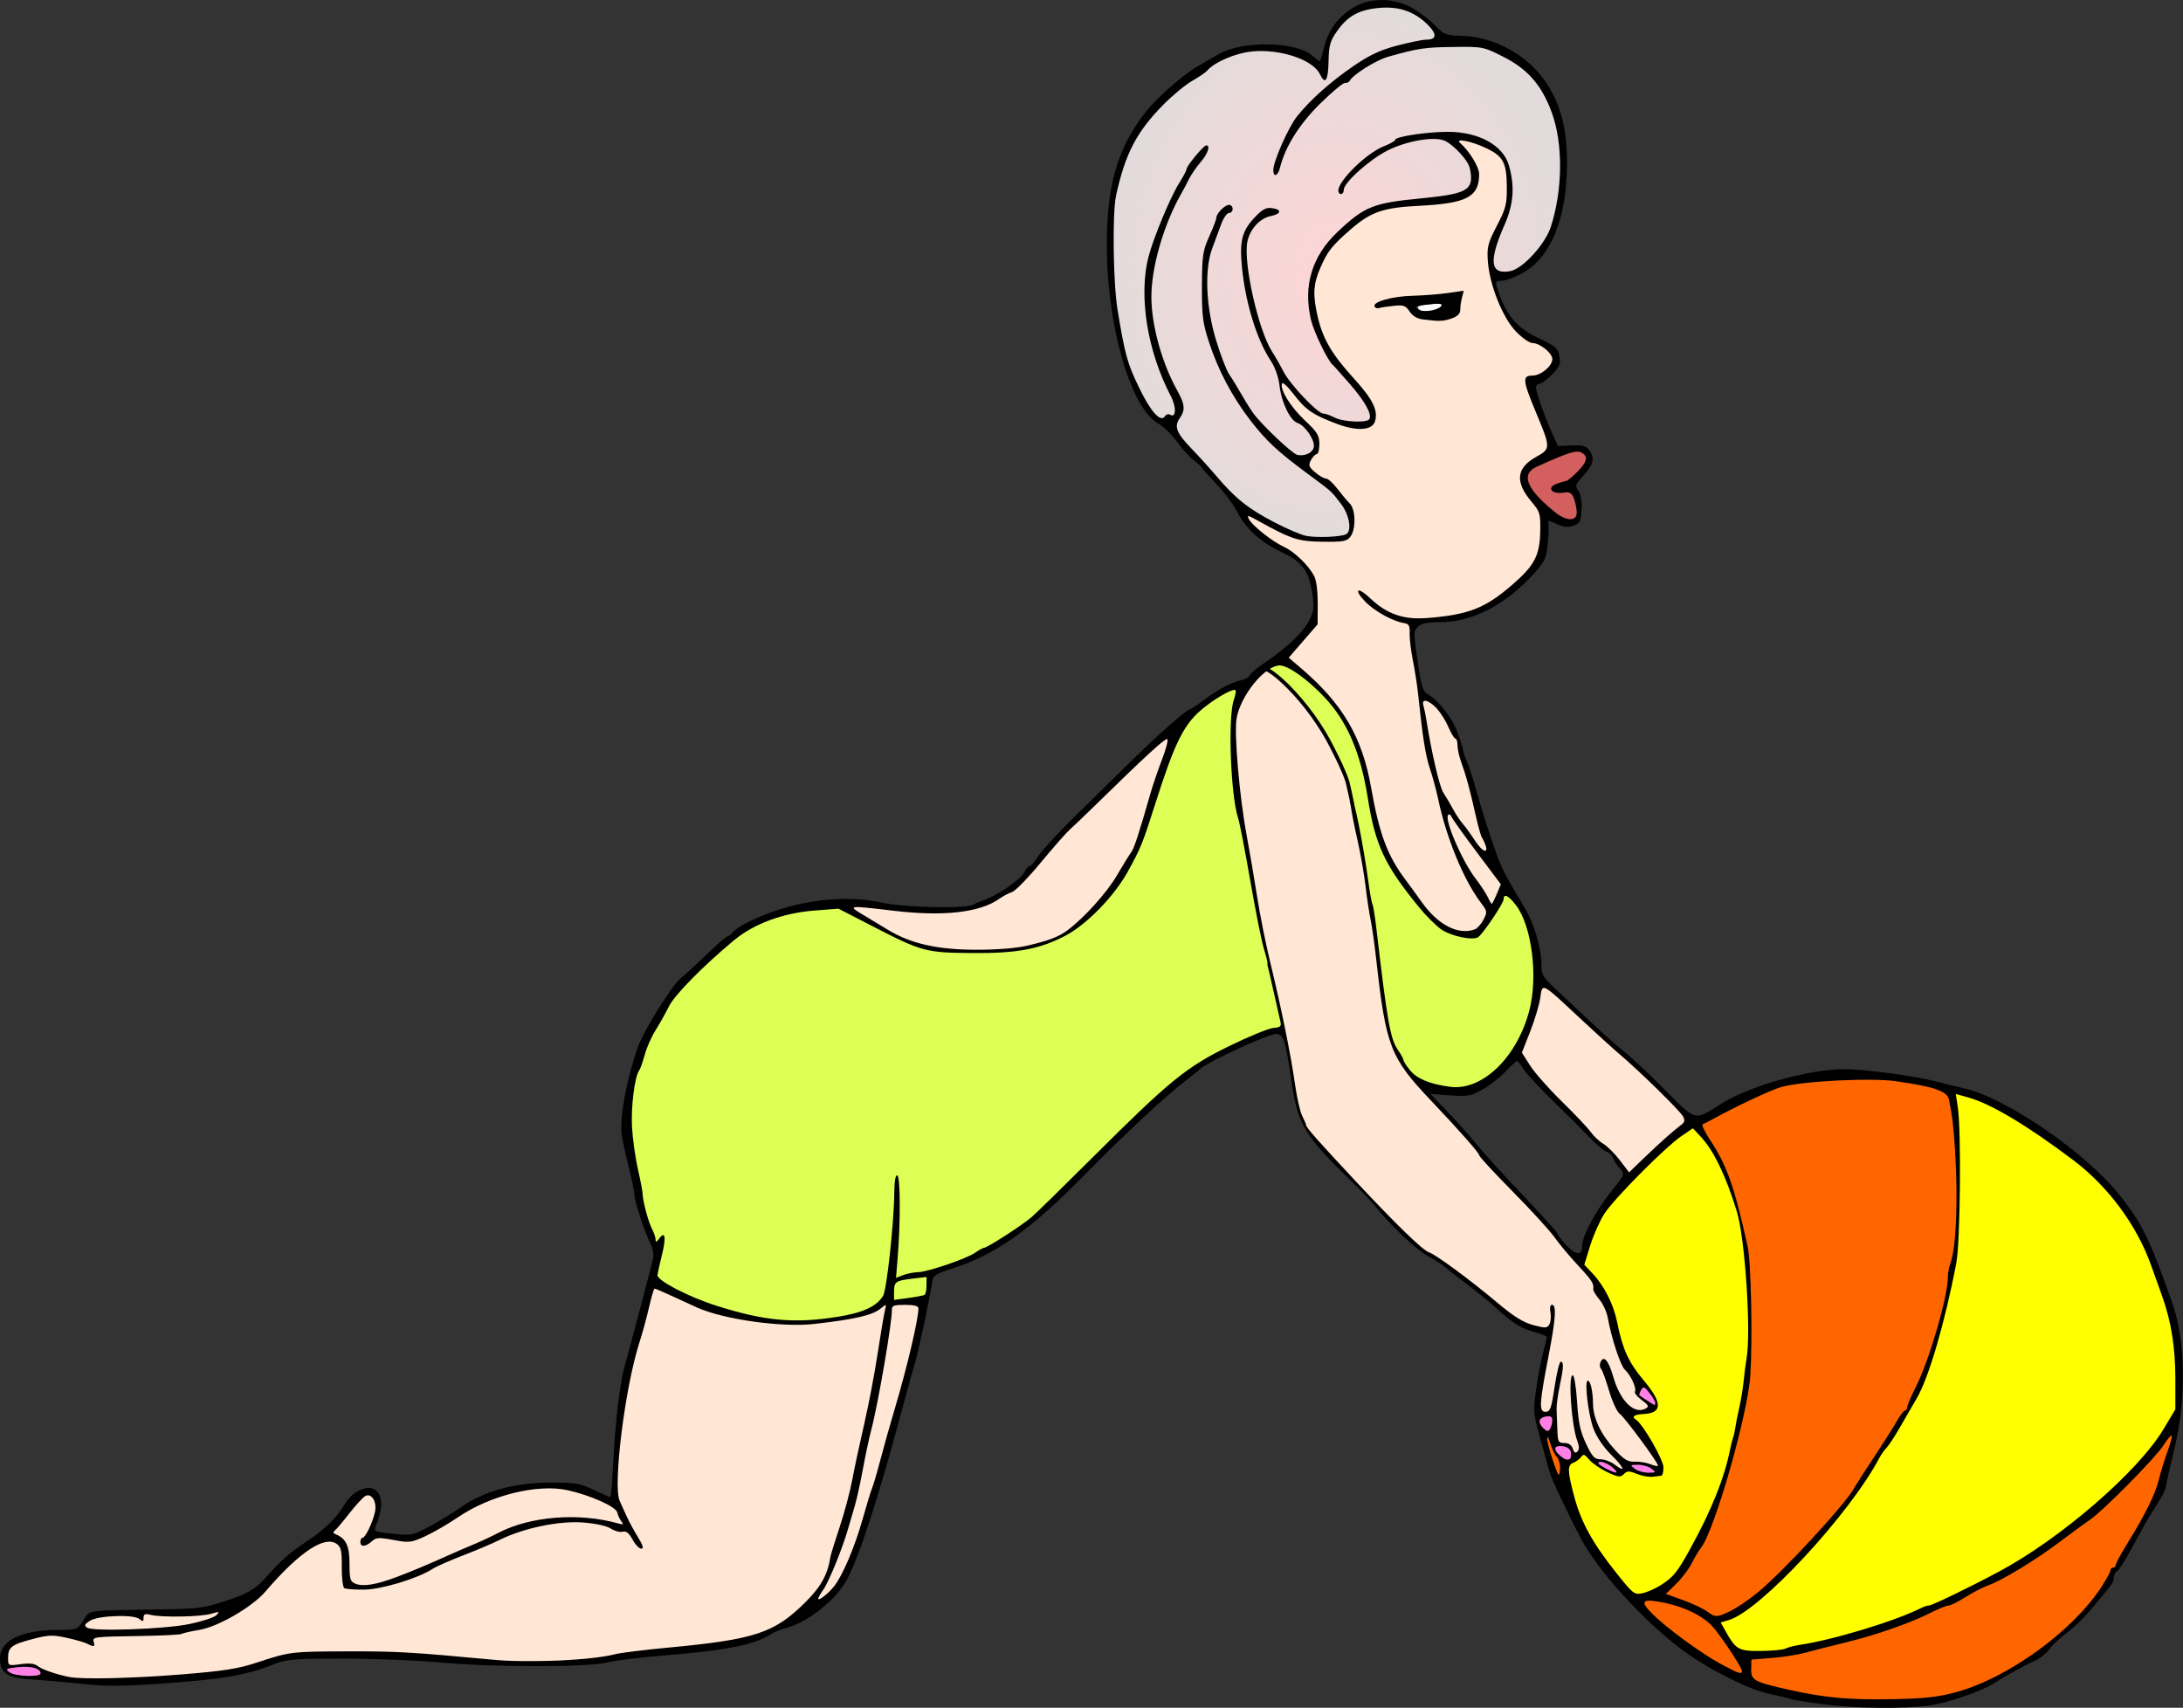 <?xml version="1.0" encoding="UTF-8"?>
<svg width="263.9mm" height="206.45mm" version="1.1" viewBox="0 0 263.9 206.45" xmlns="http://www.w3.org/2000/svg" xmlns:xlink="http://www.w3.org/1999/xlink">
<rect x="0" y="0" width="263.9" height="206.45" fill="#333333" stroke="none"/>
<defs>
<radialGradient id="a" cx="149" cy="130.44" r="21.863" gradientTransform="matrix(1.238 0 0 1.467 -4.388 -70.32)" gradientUnits="userSpaceOnUse">
<stop stop-color="#ffd5d5" offset="0"/>
<stop stop-color="#ffd5d5" stop-opacity="0" offset="1"/>
</radialGradient>
</defs>
<g transform="translate(-18.45 -88.136)">
<path transform="matrix(.265 0 0 .265 0 87)" d="m726 142.84c-2.223 0.046-4.434 0.323-6.637 0.609-0.83 0.134-1.688 0.218-2.466 0.555-0.294 0.118-0.584 0.439-0.434 0.77 0.229 0.506 0.726 0.817 1.162 1.129 0.723 0.455 1.596 0.576 2.43 0.666 1.206 0.093 2.421-5e-3 3.613-0.195 1.385-0.263 2.795-0.631 3.975-1.432 0.366-0.279 0.769-0.581 0.939-1.024 0.082-0.262 0.041-0.591-0.225-0.731-0.519-0.323-1.161-0.303-1.75-0.34-0.201-6e-3 -0.403-8e-3 -0.605-6e-3z" fill="#fff"/>
<path d="m195.02 105c-0.533 0.071 0.028 0.665 0.195 0.853 1.091 1.234 2.301 2.866 1.753 4.604-0.541 1.492-2.287 1.94-3.702 2.112-3.062 0.55-6.386 0.083-9.246 1.519-1.814 1.03-3.391 2.468-4.748 4.042-0.89 1.229-1.623 2.637-1.891 4.139-0.24 2.204 0.103 4.445 0.987 6.478 1.246 3.055 3.937 5.148 5.687 7.868 0.485 0.807 0.928 2.111 0.134 2.866-1.194 0.757-2.707 0.189-3.936-0.2-1.837-0.608-3.655-1.493-4.872-3.051-0.622-0.594-1.036-1.52-1.853-1.865-0.452 0.198-0.153 0.9-0.03 1.243 0.931 2.022 2.765 3.4 4.062 5.156 0.373 0.629 0.396 1.541-0.033 2.143-0.488 0.394-1.097 1.122-0.79 1.774 0.633 0.917 1.755 1.221 2.59 1.881 0.825 0.906 1.651 1.833 2.364 2.822 0.502 1.027 0.467 2.322-0.016 3.351-0.519 0.953-1.746 0.667-2.634 0.714-1.947 0.054-3.948-0.071-5.685-1.043-1.365-0.626-2.655-1.483-4.035-2.035-0.349 0.489 0.351 0.975 0.63 1.323 1.259 1.296 2.829 2.2 4.363 3.118 1.266 0.953 2.615 2.077 3.096 3.645 0.197 1.672 0.166 3.381 0.226 5.069-1.17 1.356-2.364 2.69-3.509 4.066 0.496 0.672 1.308 1.175 1.916 1.783 3.014 2.585 5.558 5.809 6.877 9.587 1.473 4.16 1.51 8.755 3.552 12.732 1.162 2.244 2.751 4.238 4.303 6.221 1.221 1.497 2.901 3.011 4.977 2.84 0.856 0.099 1.606-0.413 2.001-1.147 0.396-0.573 0.731-1.395 0.142-1.971-3.1-4.192-4.624-9.27-5.81-14.283-0.719-2.532-1.403-5.076-1.655-7.704-0.348-3.442-0.945-6.853-1.404-10.28-0.128-0.596 0.049-1.353-0.339-1.851-1.416-0.445-2.812-0.963-4.011-1.868-0.683-0.524-1.55-1.12-1.833-1.932 1.447 0.918 2.615 2.315 4.302 2.844 1.434 0.579 3.025 0.293 4.529 0.308 3.153-0.089 6.307-1.11 8.731-3.167 1.474-1.305 3.148-2.593 3.932-4.458 0.507-1.568 0.457-3.269 0.327-4.893-0.345-1.361-1.685-2.181-2.116-3.509-0.52-1.106 0.085-2.397 1.101-2.978 0.701-0.566 1.998-0.884 1.94-1.991-0.297-1.767-1.172-3.385-1.768-5.064-0.278-0.916-0.883-1.819-0.81-2.801 0.165-0.531 0.867-0.202 1.238-0.473 0.891-0.319 2.005-1.014 1.947-2.084-0.315-1.002-1.328-1.692-2.303-1.966-0.982-0.163-1.682-1.024-2.335-1.71-1.825-2.399-2.872-5.379-3.125-8.373-0.324-2.771 2.368-4.807 2.228-7.568-0.067-1.445 0.238-3.036-0.478-4.363-0.959-1.281-2.584-1.819-4.049-2.295-0.362-0.094-0.733-0.176-1.108-0.178zm0.161 18.463c-0.036 0.498-0.278 1.13-0.277 1.692 0.038 0.836-0.722 1.385-1.486 1.488-1.195 0.234-2.48 0.159-3.631-0.235-0.805-0.391-1.159-1.569-2.211-1.454-0.938-0.043-1.905 0.375-2.817 0.179 0.277-0.518 1.068-0.548 1.576-0.753 2.78-0.526 5.642-0.381 8.431-0.885 0.135-0.015 0.276-0.032 0.416-0.032z" fill="#ffe6d5"/>
<path d="m193.64 186.53c-0.209-0.012-0.284 0.231-0.273 0.401 0.031 0.593 0.24 1.158 0.427 1.716 0.567 1.557 1.289 3.057 2.13 4.484 0.629 1.069 1.459 2.002 2.076 3.077 0.241 0.386 0.4 0.819 0.664 1.191 0.046 0.09 0.167 0.102 0.221 0.013 0.237-0.34 0.375-0.737 0.548-1.111 0.168-0.416 0.37-0.822 0.502-1.251 9e-3 -0.126-0.129-0.204-0.18-0.307-1.724-2.32-3.483-4.614-5.161-6.968-0.249-0.354-0.496-0.711-0.699-1.093-0.058-0.084-0.149-0.154-0.256-0.151z" fill="#ffe6d5"/>
<path d="m190.72 172.78c-0.264-0.032-0.377 0.281-0.313 0.493 0.374 1.478 0.55 3 0.852 4.495 0.357 1.824 0.717 3.654 1.274 5.429 0.237 0.808 0.783 1.469 1.17 2.205 0.483 0.862 0.97 1.728 1.606 2.489 0.687 0.821 1.225 1.751 1.885 2.592 0.213 0.237 0.452 0.528 0.789 0.567 0.224 0.023 0.257-0.262 0.216-0.423-0.144-0.743-0.648-1.353-0.807-2.089-0.632-2.314-1.046-4.689-1.782-6.977-0.296-0.999-0.724-1.975-0.856-3.01-0.052-0.377 6e-3 -0.806-0.22-1.135-0.11-0.073-0.231-0.136-0.296-0.261-0.491-0.748-0.768-1.612-1.26-2.362-0.466-0.74-1.035-1.459-1.808-1.894-0.139-0.069-0.292-0.124-0.45-0.118z" fill="#ffe6d5"/>
<path d="m159.52 177.36c-0.625 0.301-1.116 0.835-1.651 1.271-3.588 3.286-7.011 6.748-10.542 10.095-1.854 2.003-3.51 4.188-5.409 6.149-0.503 0.537-1.065 1.007-1.755 1.279-0.998 0.534-1.928 1.214-3.024 1.54-2.529 0.827-5.234 0.781-7.864 0.687-2.426-0.114-4.827-0.591-7.258-0.668-0.188-0.034-0.557 0.079-0.389 0.327 0.501 0.478 1.162 0.761 1.736 1.145 1.421 0.816 2.794 1.735 4.296 2.398 3.655 1.52 7.701 1.553 11.592 1.37 2.425-0.127 4.863-0.59 7.093-1.571 1.801-0.905 3.192-2.42 4.554-3.869 1.523-1.631 2.696-3.54 3.836-5.445 0.658-0.932 1.094-1.991 1.422-3.079 0.928-2.957 1.712-5.963 2.802-8.867 0.274-0.838 0.662-1.666 0.727-2.554-1e-5 -0.096-0.051-0.219-0.166-0.209z" fill="#ffe6d5"/>
<path d="m171.54 169.2c-0.979 0.572-1.678 1.567-2.32 2.487-0.902 1.4-1.575 3.008-1.449 4.705 0.047 7.39 1.628 14.645 2.835 21.904 1.152 6.354 2.919 12.58 3.946 18.957 0.487 2.506 0.626 5.212 1.974 7.451 2.729 3.269 5.724 6.311 8.652 9.403 1.879 1.863 3.645 3.884 5.793 5.445 2.801 1.581 5.272 3.697 7.795 5.682 1.848 1.517 3.796 3.202 6.269 3.493 0.685 0.087 1.057-0.643 0.942-1.243 0.037-0.477-0.037-1.077 0.117-1.485 0.368 0.904 0.017 1.934-0.045 2.874-0.394 3.112-1.29 6.164-1.417 9.308-0.131 0.684 0.912 1.025 1.211 0.42 0.634-1.429 0.615-3.056 1.008-4.557 0.094-0.359 0.131-0.856 0.317-1.126 0.246 0.85-0.208 1.759-0.276 2.623-0.476 2.215-0.503 4.533-0.104 6.758 0.211 0.624 1.07 0.179 1.424 0.686 0.301 0.241 0.478 1.127 0.99 0.727 0.527-0.764-0.149-1.669-0.237-2.47-0.396-2.156-0.564-4.37-0.43-6.557 0.492 1.737 0.39 3.593 0.708 5.371 0.261 1.437 0.786 2.874 1.636 4.068 0.722 0.762 1.935 0.522 2.715 1.21 0.297 0.109 0.754 0.69 1.047 0.355-0.215-0.774-0.984-1.293-1.447-1.929-1.467-1.538-2.402-3.536-2.613-5.651-0.081-0.932-0.33-1.977-0.156-2.864 0.757 1.529 0.201 3.358 0.984 4.894 0.777 1.762 1.971 3.408 3.545 4.535 0.961 0.519 2.104 0.181 3.09 0.636 0.255 0.103 1.075 0.321 0.891-0.211-1.387-2.32-3.135-4.4-4.814-6.509-0.973-1.703-1.402-3.655-2.125-5.466 0.023-0.319 0.335-0.848 0.561-0.34 1.027 1.762 1.175 4.1 2.906 5.416 0.575 0.551 1.641 0.686 2.241 0.134 0.228-0.569-0.59-0.889-0.907-1.222-0.775-0.476-0.44-1.504-0.928-2.172-0.53-1.002-1.347-1.845-1.668-2.955-0.769-1.786-0.973-3.735-1.599-5.563-0.315-0.999-1.291-1.699-1.445-2.746-0.125-1.047-1.115-1.72-1.709-2.515-2.202-2.423-4.123-5.093-6.449-7.409-2.32-2.432-4.726-4.799-6.746-7.49-2.558-3.058-5.544-5.75-7.938-8.943-2.034-2.769-2.462-6.269-2.919-9.572-0.69-5.642-1.496-11.271-2.486-16.868-0.609-2.81-1.031-5.667-1.792-8.441-1.358-3.776-3.488-7.275-6.129-10.291-1.033-1.077-2.067-2.261-3.412-2.942l-0.022-2e-3z" fill="#ffe6d5"/>
<path d="m205.11 207.48c-0.423 0.027-0.416 0.586-0.5 0.889-0.365 2.447-1.452 4.714-2.259 7.035 0.493 0.899 1.083 1.753 1.708 2.567 2.154 2.579 4.693 4.804 6.864 7.366 0.694 0.829 1.668 1.339 2.385 2.142 0.746 0.75 1.346 1.633 2.015 2.444 0.221 0.044 0.351-0.279 0.529-0.373 1.959-1.863 3.888-3.762 6.004-5.45 0.481-0.317 0.249-1.004-0.089-1.34-1.803-2.056-3.819-3.914-5.816-5.778-2.297-2.065-4.617-4.104-6.862-6.226-1.174-1.05-2.272-2.198-3.55-3.123-0.129-0.079-0.273-0.156-0.429-0.153z" fill="#ffe6d5"/>
<path d="m127.71 245.79c-0.462 0.051-1.014-0.069-1.409 0.228-0.219 0.451-0.125 0.995-0.22 1.477-0.429 3.436-1.045 6.852-1.701 10.253-0.528 2.638-1.23 5.238-1.707 7.888-0.551 3.109-1.407 6.154-2.413 9.145-0.681 1.858-1.373 3.733-2.37 5.446-0.209 0.397-0.553 0.766-0.629 1.214 0.144 0.221 0.454-0.013 0.623-0.098 0.974-0.706 1.78-1.653 2.297-2.742 1.926-3.613 2.79-7.646 4.083-11.501 0.85-2.901 1.599-5.83 2.464-8.726 1.014-3.623 2.062-7.249 2.708-10.96 0.019-0.435 0.24-0.922 0.042-1.337-0.428-0.35-1.051-0.243-1.567-0.286-0.067 1.9e-4 -0.134 3.3e-4 -0.2 6.6e-4z" fill="#ffe6d5"/>
<path d="m84.838 267.99c-2.842-0.028-5.633 0.755-8.217 1.893-2.021 0.861-3.738 2.261-5.671 3.282-0.938 0.483-1.889 1.037-2.938 1.216-1.308 0.098-2.595-0.44-3.91-0.37-0.705 0.053-1.065 0.879-1.77 0.876-0.322-0.157-0.305-0.708 0.054-0.809 0.545-0.424 0.727-1.144 1.024-1.739 0.295-0.68 0.539-1.402 0.463-2.155 0.06-0.595-0.317-1.325-0.962-1.376-0.505 0.031-0.784 0.549-1.133 0.847-1.057 1.136-1.963 2.406-3.016 3.544-0.203 0.266 0.116 0.496 0.351 0.56 0.922 0.377 1.401 1.397 1.426 2.344 0.119 0.993 0.013 2.01 0.223 2.992 0.183 0.5 0.785 0.666 1.261 0.729 1.441 0.052 2.833-0.381 4.167-0.881 3.502-1.302 6.884-2.897 10.316-4.369 2.076-0.927 4.091-2.068 6.353-2.475 3.467-0.729 7.101-0.592 10.515 0.336 0.147 0.07 0.507 0.106 0.44-0.159-0.24-0.457-0.569-0.89-0.664-1.41-0.404-0.603-1.132-0.877-1.75-1.208-1.744-0.79-3.587-1.437-5.5-1.643-0.353-0.025-0.707-0.028-1.061-0.026z" fill="#ffe6d5"/>
<path d="m97.588 243.82c-0.324 0.146-0.262 0.658-0.416 0.938-0.601 2.396-1.27 4.77-1.937 7.149-1.244 4.862-1.972 9.86-2.192 14.873-0.048 1.138-0.054 2.32 0.474 3.363 0.677 1.723 1.682 3.286 2.501 4.938 0.101 0.258-0.337 0.051-0.385-0.065-0.518-0.509-0.729-1.319-1.346-1.728-0.582-0.197-1.26-8e-3 -1.789-0.397-1.891-0.977-4.098-0.763-6.154-0.752-2.274 0.208-4.518 0.787-6.633 1.645-3.2 1.497-6.549 2.651-9.699 4.26-2.215 1.066-4.598 1.844-7.045 2.096-0.897-3e-3 -1.823 0.084-2.703-0.111-0.405-0.389-0.247-1.061-0.331-1.569-0.078-1.058 0.003-2.149-0.247-3.184-0.411-0.966-1.677-1.025-2.52-0.643-2.049 0.86-3.607 2.534-5.139 4.087-1.293 1.394-2.517 2.902-4.181 3.878-1.812 1.163-3.74 2.231-5.889 2.565-0.938 0.162-1.835 0.519-2.796 0.49-2.975 0.195-5.964 0.112-8.935 0.346-0.371 0.026-0.641 0.23-0.493 0.637 0.019 0.139 0.046 0.456-0.189 0.321-1.43-0.622-2.971-0.997-4.518-1.177-1.596-0.011-3.162 0.468-4.637 1.037-0.615 0.209-1.061 0.789-1.019 1.45 0.048 0.383-0.172 1.022 0.283 1.219 0.991 0.047 2.003-0.222 2.99-0.023 1.369 0.801 2.917 1.275 4.473 1.554 5.181 0.13 10.368-0.054 15.526-0.561 2.626-0.201 5.243-0.631 7.735-1.503 1.724-0.611 3.528-1.013 5.363-1.004 3.884-0.05 7.774-0.086 11.656 0.05 3.968 0.197 7.916 0.709 11.877 0.983 4.64-0.025 9.339 0.178 13.904-0.82 5.306-0.886 10.752-0.904 15.992-2.202 2.371-0.587 4.527-1.874 6.241-3.606 1.522-1.435 2.963-3.126 3.381-5.237 0.681-2.974 1.888-5.806 2.509-8.802 0.851-4.073 1.791-8.127 2.598-12.209 0.637-3.34 1.117-6.709 1.718-10.053 0.084-0.332-0.323-0.195-0.448-0.052-1.647 1.262-3.792 1.419-5.765 1.753-4.923 0.766-10.006 0.339-14.793-1.003-2.409-0.746-4.6-2.043-6.955-2.924-0.022-4e-3 -0.045-7e-3 -0.068-6e-3z" fill="#ffe6d5"/>
<path d="m44.807 282.95c-0.459 0.058-0.892 0.236-1.348 0.304-0.855 0.136-1.734 0.18-2.601 0.208-1.271 0.018-2.554 0.059-3.812-0.116-0.361-0.037-0.723-0.205-1.087-0.115-0.222 0.089-0.223 0.361-0.235 0.562-0.015 0.067 0.006 0.169-0.041 0.218-0.216-0.09-0.377-0.286-0.606-0.357-0.69-0.227-1.428-0.227-2.146-0.231-1.068 0.017-2.153 0.072-3.182 0.383-0.38 0.115-0.734 0.333-1.001 0.627-0.122 0.132-0.078 0.344 0.066 0.441 0.286 0.243 0.687 0.221 1.038 0.27 1.218 0.105 2.443 0.072 3.665 0.054 2.274-0.07 4.551-0.184 6.807-0.486 1.252-0.174 2.488-0.474 3.673-0.913 0.287-0.108 0.576-0.238 0.781-0.475 0.08-0.085 0.238-0.227 0.133-0.349-0.029-0.023-0.068-0.027-0.104-0.026z" fill="#ffe6d5"/>
<path d="m185.68 88.979c-1.843-4.59e-4 -3.772 0.6-5.009 2.029-0.891 0.942-1.621 2.123-1.645 3.457-0.146 1.057 0.032 2.184-0.373 3.189-0.146 0.14-0.273-0.235-0.358-0.309-0.881-1.69-2.806-2.414-4.56-2.815-2.489-0.566-5.188-0.421-7.484 0.76-1.341 0.596-2.322 1.734-3.594 2.438-2.603 1.725-4.865 3.985-6.591 6.587-1.552 2.455-2.437 5.291-2.883 8.146-0.329 3.027-0.15 6.081-0.091 9.117 0.116 3.22 0.685 6.411 1.435 9.539 0.624 2.259 1.671 4.391 2.905 6.376 0.396 0.51 0.836 1.298 1.581 1.248 0.33-0.069 0.499-0.511 0.885-0.358 0.382 0.151 0.665 0.021 0.658-0.406 0.127-1.291-0.74-2.392-1.195-3.535-1.799-4.107-2.76-8.658-2.33-13.139 0.281-2.62 1.373-5.065 2.355-7.485 0.672-1.665 1.556-3.22 2.434-4.781 0.495-1.182 1.36-2.171 2.262-3.064 0.119-0.225 0.464-0.126 0.331 0.136-0.493 1.353-1.69 2.289-2.297 3.588-1.55 2.809-3.006 5.707-3.772 8.841-0.907 3.227-1.057 6.677-0.253 9.941 0.59 2.658 1.633 5.192 2.909 7.588 0.417 0.745 0.6 1.714 0.042 2.438-0.509 0.659-0.537 1.615-0.015 2.274 1.299 1.733 2.898 3.216 4.294 4.87 1.743 2.063 3.756 3.941 6.17 5.193 1.518 0.791 3.045 1.609 4.68 2.132 1.518 0.218 3.078 0.193 4.594-0.017 0.537-0.054 0.947-0.525 0.893-1.069 0.043-1.768-1.142-3.271-2.344-4.444-2.516-2.147-5.38-3.888-7.65-6.318-3.384-3.51-5.827-7.895-7.218-12.556-0.431-1.363-0.586-2.776-0.549-4.202 0.042-1.895-0.137-3.814 0.187-5.684 0.364-1.536 1.183-2.926 1.601-4.439 0.318-0.494 0.721-1.094 1.332-1.208 0.413 9e-3 0.404 0.666 0.013 0.733-0.733 0.296-0.867 1.206-1.192 1.837-0.824 2.092-1.652 4.268-1.538 6.558-0.027 3.233 0.703 6.422 1.848 9.432 0.632 1.871 1.862 3.443 2.822 5.147 0.801 1.448 1.93 2.663 3.114 3.804 0.969 0.899 1.876 1.908 3.009 2.602 0.803 0.326 1.938-0.01 2.262-0.85 0.101-1.12-0.687-2.114-1.48-2.814-0.533-0.353-1.119-0.669-1.441-1.254-0.934-1.365-1.075-3.038-1.424-4.604-0.454-1.637-1.599-2.962-2.183-4.547-1.235-3.041-1.989-6.291-2.175-9.567-0.051-1.429-0.072-3.02 0.883-4.197 0.564-0.657 1.121-1.387 1.883-1.82 0.486-0.128 1.159-0.182 1.519 0.224-0.472 0.485-1.287 0.419-1.839 0.811-1.21 0.748-2.025 2.118-2.002 3.554-0.096 2.485 0.503 4.933 1.077 7.332 0.566 2.123 1.225 4.262 2.45 6.109 0.822 1.518 1.719 3.01 2.934 4.252 0.807 0.826 1.563 1.759 2.573 2.344 0.711 0.227 1.408 0.477 2.105 0.748 1.133 0.35 2.368 0.378 3.532 0.188 0.56-0.126 0.367-0.834 0.246-1.224-0.74-1.711-2.09-3.06-3.272-4.471-0.87-0.937-1.74-1.9-2.243-3.092-0.991-1.875-1.776-3.918-1.768-6.062-0.163-2.955 1.279-5.805 3.377-7.825 1.541-1.513 3.273-3.015 5.446-3.469 3.043-0.745 6.242-0.622 9.279-1.415 0.825-0.198 1.627-0.885 1.544-1.805 0.019-1.083-0.38-2.157-1.16-2.919-0.733-0.751-1.502-1.62-2.558-1.884-3.51-0.295-6.994 1.157-9.593 3.467-0.825 0.764-1.78 1.505-2.236 2.561-0.058 0.163-0.094 0.612-0.338 0.536-0.348-0.455 0.172-1.001 0.395-1.389 1.467-2.08 3.597-3.586 5.885-4.645 0.356-0.127 0.498-0.509 0.894-0.551 2.154-0.539 4.395-0.697 6.605-0.655 2.192 0.144 4.581 0.907 5.913 2.777 1.087 1.598 0.968 3.62 0.885 5.458-0.243 1.833-1.227 3.453-1.748 5.214-0.279 0.931-0.631 2.021-0.154 2.943 0.441 0.61 1.321 0.463 1.967 0.378 1.324-0.423 2.303-1.518 3.192-2.535 1.127-1.298 1.829-2.902 2.171-4.576 0.685-2.812 0.725-5.742 0.478-8.613-0.471-3.365-1.786-6.844-4.545-8.99-1.29-0.977-2.755-1.718-4.258-2.305-1.561-0.415-3.202-0.189-4.797-0.231-2.682-0.017-5.36 0.489-7.859 1.457-1.528 0.618-2.975 1.496-4.101 2.705-0.283 0.212-0.682 0.178-0.944 0.453-1.786 1.433-3.418 3.075-4.816 4.891-1.206 1.561-2.09 3.353-2.631 5.248-0.118 0.197-0.15 0.661-0.443 0.642-0.214-0.583 0.093-1.227 0.253-1.801 0.701-1.853 1.499-3.704 2.697-5.294 2.228-2.581 4.894-4.781 7.785-6.579 2.421-1.508 5.272-2.078 8.052-2.502 0.409 0.001 0.746-0.401 0.547-0.794-0.504-1.053-1.495-1.804-2.474-2.393-1.143-0.638-2.473-0.814-3.764-0.791z" fill="#e3dbdb"/>
<path d="m185.68 88.979c-1.843-4.58e-4 -3.772 0.6-5.009 2.029-0.891 0.942-1.621 2.123-1.645 3.457-0.146 1.057 0.032 2.184-0.373 3.189-0.146 0.14-0.273-0.235-0.358-0.309-0.881-1.69-2.806-2.414-4.56-2.815-2.489-0.566-5.188-0.421-7.484 0.76-1.341 0.596-2.322 1.734-3.594 2.438-2.603 1.725-4.865 3.985-6.591 6.587-1.552 2.455-2.437 5.291-2.883 8.146-0.329 3.027-0.15 6.081-0.091 9.117 0.116 3.22 0.685 6.411 1.435 9.539 0.624 2.259 1.671 4.391 2.905 6.376 0.396 0.51 0.836 1.298 1.581 1.248 0.33-0.069 0.499-0.511 0.885-0.358 0.382 0.151 0.665 0.021 0.658-0.406 0.127-1.291-0.74-2.392-1.195-3.535-1.799-4.107-2.76-8.658-2.33-13.139 0.281-2.62 1.373-5.065 2.355-7.485 0.672-1.665 1.556-3.22 2.434-4.781 0.495-1.182 1.36-2.171 2.262-3.064 0.119-0.225 0.464-0.126 0.331 0.136-0.493 1.353-1.69 2.289-2.297 3.588-1.55 2.809-3.006 5.707-3.772 8.841-0.907 3.227-1.057 6.677-0.253 9.941 0.59 2.658 1.633 5.192 2.909 7.588 0.417 0.745 0.6 1.714 0.042 2.438-0.509 0.659-0.537 1.615-0.015 2.274 1.299 1.733 2.898 3.216 4.294 4.87 1.743 2.063 3.756 3.941 6.17 5.193 1.518 0.791 3.045 1.609 4.68 2.132 1.518 0.218 3.078 0.193 4.594-0.017 0.537-0.054 0.947-0.525 0.893-1.069 0.043-1.768-1.142-3.271-2.344-4.444-2.516-2.147-5.38-3.888-7.65-6.318-3.384-3.51-5.827-7.895-7.218-12.556-0.431-1.363-0.586-2.776-0.549-4.202 0.042-1.895-0.137-3.814 0.187-5.684 0.364-1.536 1.183-2.926 1.601-4.439 0.318-0.494 0.721-1.094 1.332-1.208 0.413 9e-3 0.404 0.666 0.013 0.733-0.733 0.296-0.867 1.206-1.192 1.837-0.824 2.092-1.652 4.268-1.538 6.558-0.027 3.233 0.703 6.422 1.848 9.432 0.632 1.871 1.862 3.443 2.822 5.147 0.801 1.448 1.93 2.663 3.114 3.804 0.969 0.899 1.876 1.908 3.009 2.602 0.803 0.326 1.938-0.01 2.262-0.85 0.101-1.12-0.687-2.114-1.48-2.814-0.533-0.353-1.119-0.669-1.441-1.254-0.934-1.365-1.075-3.038-1.424-4.604-0.454-1.637-1.599-2.962-2.183-4.547-1.235-3.041-1.989-6.291-2.175-9.567-0.051-1.429-0.072-3.02 0.883-4.197 0.564-0.657 1.121-1.387 1.883-1.82 0.486-0.128 1.159-0.182 1.519 0.224-0.472 0.485-1.287 0.419-1.839 0.811-1.21 0.748-2.025 2.118-2.002 3.554-0.096 2.485 0.503 4.933 1.077 7.332 0.566 2.123 1.225 4.262 2.45 6.109 0.822 1.518 1.719 3.01 2.934 4.252 0.807 0.826 1.563 1.759 2.573 2.344 0.711 0.227 1.408 0.477 2.105 0.748 1.133 0.35 2.368 0.378 3.532 0.188 0.56-0.126 0.367-0.834 0.246-1.224-0.74-1.711-2.09-3.06-3.272-4.471-0.87-0.937-1.74-1.9-2.243-3.092-0.991-1.875-1.776-3.918-1.768-6.062-0.163-2.955 1.279-5.805 3.377-7.825 1.541-1.513 3.273-3.015 5.446-3.469 3.043-0.745 6.242-0.622 9.279-1.415 0.825-0.198 1.627-0.885 1.544-1.805 0.019-1.083-0.38-2.157-1.16-2.919-0.733-0.751-1.502-1.62-2.558-1.884-3.51-0.295-6.994 1.157-9.593 3.467-0.825 0.764-1.78 1.505-2.236 2.561-0.058 0.163-0.094 0.612-0.338 0.536-0.348-0.455 0.172-1.001 0.395-1.389 1.467-2.08 3.597-3.586 5.885-4.645 0.356-0.127 0.498-0.509 0.894-0.551 2.154-0.539 4.395-0.697 6.605-0.655 2.192 0.144 4.581 0.907 5.913 2.777 1.087 1.598 0.968 3.62 0.885 5.458-0.243 1.833-1.227 3.453-1.748 5.214-0.279 0.931-0.631 2.021-0.154 2.943 0.441 0.61 1.321 0.463 1.967 0.378 1.324-0.423 2.303-1.518 3.192-2.535 1.127-1.298 1.829-2.902 2.171-4.576 0.685-2.812 0.725-5.742 0.478-8.613-0.471-3.365-1.786-6.844-4.545-8.99-1.29-0.977-2.755-1.718-4.258-2.305-1.561-0.415-3.202-0.189-4.797-0.231-2.682-0.017-5.36 0.489-7.859 1.457-1.528 0.618-2.975 1.496-4.101 2.705-0.283 0.212-0.682 0.178-0.944 0.453-1.786 1.433-3.418 3.075-4.816 4.891-1.206 1.561-2.09 3.353-2.631 5.248-0.118 0.197-0.15 0.661-0.443 0.643-0.214-0.583 0.094-1.227 0.253-1.801 0.701-1.853 1.499-3.704 2.697-5.294 2.228-2.581 4.894-4.781 7.785-6.579 2.421-1.508 5.272-2.078 8.052-2.502 0.409 0.001 0.746-0.401 0.547-0.794-0.504-1.053-1.495-1.804-2.474-2.393-1.143-0.638-2.473-0.814-3.764-0.791z" fill="url(#a)"/>
<path d="m217.15 255.8c-0.116-1.9e-4 -0.202 0.091-0.263 0.18-0.126 0.189-0.231 0.394-0.298 0.611-0.02 0.079-0.05 0.168-0.011 0.246 0.052 0.065 0.128 0.104 0.193 0.155 0.451 0.315 0.911 0.616 1.378 0.905 0.095 0.055 0.187 0.12 0.29 0.16 0.066 0.022 0.125-0.035 0.147-0.093 0.038-0.097 0.047-0.205 0.036-0.307-0.032-0.127-0.1-0.24-0.159-0.355-0.218-0.383-0.486-0.736-0.766-1.076-0.106-0.126-0.215-0.251-0.346-0.352-0.058-0.042-0.126-0.074-0.198-0.072z" fill="#ff80e5"/>
<path d="m216.32 265.13c-0.209 8e-3 -0.424-3.3e-4 -0.627 0.055-0.122 0.035-0.109 0.201-0.021 0.266 0.278 0.27 0.612 0.488 0.985 0.601 0.378 0.126 0.777 0.199 1.177 0.178 0.21-0.013 0.43 0.015 0.633-0.054 0.096-0.027 0.129-0.155 0.051-0.221-0.27-0.292-0.615-0.518-0.995-0.637-0.387-0.13-0.794-0.201-1.203-0.188z" fill="#ff80e5"/>
<path d="m211.92 264.78c-0.138-9e-3 -0.315 0.068-0.308 0.229 8e-3 0.138 0.15 0.214 0.244 0.295 0.466 0.325 0.977 0.584 1.502 0.798 0.16 0.054 0.325 0.135 0.497 0.119 0.125-0.031 0.095-0.191 0.034-0.268-0.229-0.322-0.547-0.572-0.877-0.782-0.326-0.199-0.689-0.372-1.076-0.391l-0.015 6e-5z" fill="#ff80e5"/>
<path d="m207.02 262.87c-0.218 6e-3 -0.489 0.041-0.603 0.254-0.089 0.192 0.029 0.4 0.132 0.56 0.262 0.355 0.606 0.653 0.994 0.863 0.2 0.105 0.459 0.147 0.664 0.036 0.222-0.143 0.253-0.438 0.234-0.679-0.01-0.235-0.064-0.487-0.246-0.652-0.308-0.302-0.761-0.381-1.176-0.382z" fill="#ff80e5"/>
<path d="m205.6 259.27c-0.339 0.01-0.703 0.093-0.952 0.336-0.195 0.201-0.177 0.522-0.046 0.753 0.17 0.306 0.424 0.565 0.714 0.761 0.119 0.086 0.298 0.103 0.407-0.01 0.23-0.212 0.329-0.527 0.399-0.822 0.045-0.238 0.082-0.49 0.015-0.727-0.066-0.181-0.254-0.297-0.444-0.289-0.031-1e-3 -0.061-2e-3 -0.092-1e-3z" fill="#ff80e5"/>
<path d="m21.337 289.56c-0.58 5e-3 -1.157 0.088-1.727 0.187-0.134 0.031-0.326 0.052-0.373 0.206-0.02 0.155 0.138 0.254 0.239 0.343 0.342 0.27 0.789 0.336 1.206 0.411 0.644 0.104 1.3 0.127 1.95 0.078 0.251-0.032 0.527-0.051 0.736-0.21 0.109-0.111 0.057-0.29-0.006-0.412-0.176-0.29-0.522-0.412-0.834-0.494-0.389-0.097-0.792-0.11-1.191-0.109z" fill="#ff80e5"/>
<path d="m167.67 171.43c-1.592 0.469-2.959 1.524-4.228 2.564-2.528 2.163-3.399 5.53-4.518 8.525-1.494 4.253-2.592 8.749-5.247 12.468-1.935 2.623-4.298 5.044-7.241 6.518-2.776 1.351-5.907 1.749-8.971 1.643-3.078-0.055-6.326 0.315-9.179-1.076-2.884-1.298-5.66-2.828-8.502-4.21-3.727 0.225-7.6 0.649-10.866 2.615-3.155 1.964-5.679 4.749-8.263 7.381-1.643 1.823-2.673 4.093-3.792 6.252-0.582 1.326-0.965 2.724-1.505 4.068-1.122 4.08-0.557 8.381 0.298 12.453 0.38 2.234 0.795 4.472 1.662 6.579 0.203 0.319 0.176 0.973 0.526 1.122 0.311-0.137 0.481-0.618 0.804-0.653 0.05 1.585-0.738 3.109-0.748 4.703 0.218 0.737 1.103 1.008 1.674 1.423 3.67 1.93 7.703 3.137 11.78 3.84 2.818 0.406 5.703 0.201 8.506-0.232 1.83-0.38 3.943-0.713 5.207-2.235 0.754-1.138 0.63-2.603 0.89-3.894 0.46-3.474 0.605-6.977 0.873-10.466 0.012-0.143 0.078-0.491 0.118-0.146 0.218 2.603 0.083 5.245 0.01 7.86-0.089 1.387-0.211 2.771-0.309 4.157 0.705-0.051 1.478-0.48 2.248-0.557 3.023-0.431 5.924-1.539 8.58-3.026 1.865-0.956 3.647-2.109 5.303-3.395 4.526-4.067 8.708-8.5 13.115-12.694 3.143-3.042 6.442-6.05 10.455-7.9 2.206-1.063 4.412-2.214 6.807-2.771 0.428-0.426-0.033-1.119-0.03-1.631-0.98-5.04-2.377-9.987-3.201-15.058-0.618-3.574-1.373-7.125-2.077-10.678-0.467-3.62-0.699-7.31-0.326-10.949 0.026-0.85 0.476-1.672 0.387-2.518-0.049-0.081-0.156-0.088-0.24-0.081z" fill="#df5"/>
<path d="m173.1 168.51c-0.421 0.072-0.96 0.112-1.253 0.448 0.321 0.442 0.905 0.678 1.289 1.088 2.95 2.617 5.281 5.879 6.952 9.44 0.886 1.642 1.489 3.416 1.835 5.247 0.869 3.798 1.484 7.643 2.082 11.491 0.304 1.511 0.622 3.016 0.764 4.555 0.501 3.861 0.857 7.747 1.584 11.574 0.225 1.232 0.678 2.421 1.398 3.446 0.545 1.184 1.292 2.404 2.56 2.909 1.582 0.668 3.342 1.105 5.064 0.862 2.446-0.444 4.38-2.261 5.777-4.22 1.569-2.4 2.611-5.183 2.704-8.068 0.083-2.93-0.122-5.984-1.403-8.667-0.467-0.874-1.036-1.8-1.926-2.288-0.469-0.075-0.371 0.583-0.576 0.836-0.781 1.417-1.647 2.816-2.741 4.012-0.679 0.565-1.616 0.194-2.388 0.071-1.261-0.268-2.414-0.94-3.269-1.907-1.955-2.038-3.701-4.296-5.133-6.731-1.523-2.587-2.133-5.56-2.61-8.488-0.542-3.14-1.39-6.282-3.078-9.017-1.391-2.24-3.319-4.119-5.436-5.673-0.659-0.429-1.384-0.908-2.197-0.92z" fill="#df5"/>
<path d="m209.07 142.66c-1.177 0.098-2.24 0.69-3.321 1.117-0.782 0.385-1.667 0.628-2.336 1.206-0.59 0.64-0.34 1.638 0.127 2.272 0.869 1.25 2.035 2.269 3.247 3.176 0.579 0.378 1.365 0.747 2.043 0.418 0.493-0.419 0.297-1.153 0.196-1.701-0.151-0.534-0.253-1.189-0.747-1.52-0.667-0.17-1.442 0.2-2.056-0.2-0.219-0.098-0.185-0.374 0.018-0.464 0.721-0.487 1.703-0.459 2.324-1.118 0.677-0.61 1.411-1.28 1.679-2.179 0.112-0.641-0.619-1.054-1.176-1.008z" fill="#d35f5f"/>
<path d="m130.31 242.44c-1.057 0.121-2.137 0.172-3.163 0.468-0.516 0.128-0.716 0.679-0.699 1.16 0.011 0.423-0.09 0.883 0.043 1.286 0.778-0.025 1.565-0.213 2.344-0.314 0.49-0.123 1.067-0.075 1.488-0.385 0.283-0.445 0.14-1.021 0.197-1.521-0.062-0.216 0.194-0.782-0.21-0.694z" fill="#df5"/>
<path d="m209.97 240.92c-0.027 4e-3 -0.049 0.025-0.056 0.051-7e-3 0.023-0.018 0.049-8e-3 0.073 8e-3 0.022 0.029 0.036 0.043 0.053 0.015 0.018 0.039 0.03 0.063 0.026 0.032-4e-3 0.058-0.034 0.057-0.066-1e-3 -0.024-0.013-0.045-0.019-0.068-7e-3 -0.021-0.013-0.045-0.033-0.058-0.013-0.01-0.031-0.014-0.047-0.012z" fill="#e3d7f4"/>
<path d="m217.82 281.56c-0.231 5e-3 -0.583 0.022-0.646 0.3-0.018 0.347 0.262 0.617 0.459 0.872 1.059 1.173 2.314 2.147 3.56 3.111 1.778 1.336 3.604 2.62 5.561 3.681 0.604 0.308 1.195 0.654 1.835 0.881 0.171 0.068 0.444 0.088 0.51-0.134 0.05-0.31-0.175-0.583-0.299-0.849-0.855-1.476-1.824-2.887-2.865-4.238-0.649-0.883-1.55-1.542-2.51-2.05-1.618-0.855-3.413-1.361-5.229-1.558-0.125-0.01-0.251-0.018-0.376-0.017z" fill="#f60"/>
<path d="m244.03 218.59c-3.4 0.066-6.843 0.089-10.175 0.841-1.771 0.512-3.396 1.422-5.062 2.193-1.493 0.761-3.006 1.493-4.47 2.304-0.378 0.269 0.074 0.73 0.169 1.034 0.914 1.626 1.995 3.168 2.646 4.928 1.079 2.781 1.751 5.712 2.39 8.617 0.518 2.939 0.468 5.948 0.508 8.927-0.026 2.583 0.04 5.174-0.166 7.75-0.716 4.73-1.993 9.365-3.424 13.929-0.804 2.376-1.534 4.835-2.997 6.905-0.743 1.376-1.588 2.712-2.737 3.786-0.321 0.329-0.652 0.649-0.963 0.989 0.088 0.273 0.554 0.231 0.773 0.385 1.699 0.601 3.402 1.248 4.896 2.276 0.905 0.305 1.815-0.277 2.601-0.668 2.097-1.156 3.878-2.777 5.555-4.467 3.083-3.029 6.095-6.159 8.7-9.616 1.994-3.044 3.957-6.117 5.903-9.187 0.335-0.569 0.956-0.952 1.077-1.639 0.78-1.912 1.777-3.733 2.395-5.711 0.972-2.895 1.864-5.838 2.327-8.863 0.017-1.009 0.199-2.001 0.512-2.956 0.584-2.647 0.535-5.383 0.564-8.079-0.054-3.506-0.132-7.036-0.741-10.498-0.129-0.64-0.281-1.402-0.956-1.687-1.653-0.806-3.526-0.975-5.316-1.287-1.327-0.2-2.671-0.223-4.011-0.207z" fill="#f60"/>
<path d="m280.93 261.61c-0.557 0.249-0.782 0.914-1.171 1.353-1.963 2.443-4.247 4.614-6.471 6.817-1.917 1.916-4.231 3.349-6.376 4.986-2.471 1.794-5.045 3.49-7.82 4.771-1.581 0.598-2.977 1.562-4.476 2.323-1.102 0.406-2.218 0.808-3.272 1.346-4.752 2.232-9.903 3.404-14.975 4.652-2.042 0.492-4.141 0.635-6.231 0.791-0.133 0.532-0.041 1.164-0.046 1.737 0.037 0.912 1.079 1.202 1.795 1.427 4.284 1.175 8.711 1.907 13.163 1.844 3.611-0.037 7.312 0.026 10.781-1.129 4.055-1.318 7.705-3.658 11.007-6.316 2.664-2.234 5.181-4.795 6.734-7.943 0.078-0.238 0.14-0.506 0.427-0.563 0.462-0.217 0.439-0.828 0.732-1.194 1.823-3.309 4.106-6.461 5-10.194 0.416-1.516 1.024-2.98 1.361-4.515 0.014-0.101-0.051-0.21-0.164-0.191z" fill="#f60"/>
<path d="m205.52 261.8c-0.154 0.075-0.103 0.285-0.095 0.423 0.134 0.861 0.416 1.691 0.686 2.518 0.195 0.547 0.36 1.109 0.624 1.627 0.039 0.109 0.211 0.177 0.267 0.045 0.121-0.353 0.118-0.738 0.1-1.107-0.029-0.429-0.183-0.854-0.461-1.184-0.403-0.562-0.623-1.224-0.83-1.877-0.068-0.151-0.099-0.352-0.252-0.443-0.013-4e-3 -0.026-4e-3 -0.039-2e-3z" fill="#f60"/>
<path d="m222.12 225.06c-2.62 1.847-4.767 4.26-7.033 6.505-1.481 1.511-2.95 3.111-3.737 5.109-0.571 1.368-1.091 2.775-1.394 4.227 0.027 0.469 0.538 0.751 0.781 1.118 1.8 1.847 2.78 4.307 3.281 6.801 0.431 2.108 1.296 4.138 2.684 5.797 0.737 1.057 1.823 2.022 2.015 3.353 0.058 0.68-0.745 0.932-1.284 0.962-0.498 0.122-1.167-7e-3 -1.548 0.398-0.044 0.397 0.453 0.624 0.648 0.923 1.148 1.469 2.112 3.099 2.786 4.84 0.074 0.396 0.183 0.889-0.059 1.242-0.817 0.357-1.788 0.216-2.617-0.037-0.62-0.19-1.413-0.623-1.973-0.059-0.262 0.266-0.63 0.345-0.957 0.14-1.286-0.457-2.442-1.217-3.393-2.192-0.177-0.19-0.462-0.446-0.669-0.133-0.399 0.476-0.998 0.7-1.441 1.114-0.446 0.695-0.057 1.565 0.04 2.307 0.654 3.232 2.052 6.293 4.034 8.925 1.098 1.467 2.156 2.991 3.489 4.257 0.84 0.537 1.853-5e-3 2.656-0.356 1.462-0.627 2.637-1.773 3.431-3.139 2.405-4.048 4.499-8.344 5.645-12.931 0.382-1.675 0.855-3.326 1.123-5.027 0.559-2.666 0.909-5.369 1.175-8.078 0.197-3.565-0.067-7.14-0.368-10.692-0.27-2.807-0.676-5.631-1.714-8.271-1.013-2.837-2.371-5.641-4.583-7.744-0.351 0.078-0.688 0.462-1.017 0.639z" fill="#ff0"/>
<path d="m254.85 220.27c-0.171 0.267 0.084 0.698 0.066 1.017 0.456 3.211 0.293 6.482 0.332 9.723-0.056 4.074 0.072 8.201-0.894 12.188-0.921 4.185-1.929 8.38-3.532 12.36-1.134 2.338-2.476 4.576-3.855 6.778-0.759 0.998-1.482 2.034-2.08 3.143-2.909 4.736-6.564 8.985-10.467 12.925-1.969 1.914-3.95 3.908-6.394 5.212-0.51 0.286-1.164 0.313-1.621 0.676 0.387 0.87 0.897 1.724 1.47 2.498 0.602 0.876 1.728 1.058 2.715 1.013 1.548-5e-3 3.127-0.019 4.608-0.525 2.282-0.452 4.575-0.895 6.812-1.555 3.12-0.869 6.192-1.923 9.149-3.246 2.029-0.609 3.871-1.697 5.777-2.601 3.168-1.55 6.258-3.273 9.112-5.354 4.346-3.106 8.427-6.624 11.931-10.665 1.409-1.662 2.531-3.542 3.623-5.417-0.097-4.057 0.052-8.21-1.195-12.126-0.879-2.684-1.746-5.388-2.951-7.947-2.221-4.471-5.633-8.321-9.743-11.146-3.186-2.242-6.382-4.56-9.997-6.07-0.945-0.318-1.893-0.667-2.866-0.88z" fill="#ff0"/>
<path d="m239.08 294.18c-1.947-0.24-3.768-0.523-4.046-0.629-0.278-0.107-1.488-0.399-2.688-0.649-2.009-0.419-5.462-2.029-8.72-4.067-4.843-3.029-11.544-10.024-14.015-14.631-1.446-2.697-3.626-7.317-3.863-8.188-0.147-0.54-0.655-2.383-1.128-4.094-0.816-2.95-0.84-3.253-0.467-5.85 0.216-1.506 0.595-3.496 0.841-4.421 0.246-0.925 0.45-1.774 0.452-1.885 2e-3 -0.112-0.696-0.391-1.552-0.622-1.612-0.434-2.6-1.07-4.831-3.109-0.721-0.659-2.194-1.854-3.275-2.656-1.081-0.802-2.26-1.726-2.62-2.053s-1.171-0.855-1.801-1.172c-1.464-0.737-4.457-3.498-6.474-5.972-0.589-0.722-1.742-1.96-2.563-2.752-6.232-6.008-7.007-7.284-7.791-12.819-0.652-4.607-0.945-5.487-1.823-5.487-0.963 0-8.584 3.519-9.186 4.242-0.09 0.108-0.827 0.701-1.637 1.318-2.51 1.91-7.444 6.508-12.424 11.578-6.438 6.554-10.734 9.585-15.902 11.219-1.905 0.602-2.313 0.857-2.401 1.495-0.242 1.76-1.657 8.422-2.112 9.94-0.27 0.901-0.964 3.406-1.544 5.568-2.885 10.76-5.096 17.588-6.67 20.598-1.204 2.304-4.647 5.108-7.075 5.761-0.786 0.212-1.74 0.588-2.12 0.837-1.983 1.3-5.303 1.956-13.124 2.597-2.882 0.236-5.903 0.612-6.714 0.835-2.105 0.58-13.827 0.585-19.978 7e-3 -2.792-0.262-8.098-0.479-11.79-0.482-5.692-5e-3 -6.938 0.084-8.188 0.581-3.488 1.387-6.17 1.879-12.936 2.372-5.633 0.411-7.529 0.43-10.48 0.11-1.981-0.215-4.728-0.456-6.104-0.535-2.947-0.169-3.884-0.778-3.884-2.521 0-2.226 2.552-3.466 7.148-3.475 2.135-4e-3 2.203-0.031 2.925-1.146 0.839-1.295 0.102-1.189 9.249-1.325 4.479-0.067 5.383-0.177 7.683-0.936 2.863-0.945 3.837-1.487 4.985-2.774 1.994-2.235 3.052-3.174 5.052-4.485 2.221-1.456 3.698-2.914 4.745-4.687 0.774-1.311 2.496-2.16 3.4-1.677 1.115 0.597 1.18 2.213 0.185 4.636-0.188 0.458 0.126 0.573 2.113 0.772 2.224 0.223 2.428 0.184 4.361-0.843 1.115-0.593 2.912-1.69 3.992-2.439 2.75-1.906 6.486-2.912 10.808-2.911 2.882 6.5e-4 3.499 0.107 5.137 0.887 1.024 0.487 1.925 0.886 2.002 0.886 0.077 0 0.225-1.732 0.33-3.848 0.254-5.154 0.791-9.765 1.387-11.911 0.62-2.233 3.094-11.594 3.409-12.897 0.162-0.67 0.06-1.347-0.321-2.129-0.757-1.554-1.863-4.923-1.885-5.744-0.01-0.367-0.329-1.915-0.71-3.439-0.38-1.524-0.756-3.273-0.836-3.887-0.266-2.057 0.608-6.768 1.963-10.578 0.709-1.995 4.08-7.392 5.192-8.314 0.569-0.472 2.014-1.801 3.209-2.952 1.196-1.151 2.285-2.094 2.42-2.094 0.135 0 0.41-0.205 0.61-0.455 0.669-0.837 3.507-2.178 6.37-3.01 3.974-1.156 8.341-1.387 11.702-0.619 2.638 0.602 10.245 0.763 11.068 0.234 0.204-0.131 0.828-0.399 1.386-0.595 1.595-0.56 4.268-2.413 4.733-3.281 0.232-0.434 0.543-0.789 0.69-0.789 0.147 0 0.62-0.553 1.051-1.228 0.431-0.675 2.436-2.849 4.457-4.831 2.021-1.981 5.1-5.003 6.842-6.714 3.342-3.282 6.399-5.972 7.033-6.188 0.208-0.071 0.895-0.523 1.525-1.003 1.675-1.277 3.384-2.206 4.517-2.455 0.548-0.12 1.065-0.399 1.149-0.62 0.085-0.22 0.797-0.833 1.583-1.362 3.793-2.551 5.855-4.813 6.115-6.71 0.062-0.452-0.067-1.673-0.287-2.714-0.423-2.005-1.278-3.025-3.374-4.022-2.758-1.313-4.489-2.877-5.608-5.065-0.417-0.816-1.5-2.26-2.405-3.21-0.906-0.95-1.694-1.833-1.751-1.962-0.057-0.129-0.525-0.561-1.041-0.96s-1.425-1.411-2.02-2.248c-0.596-0.838-1.63-1.835-2.298-2.216-3.534-2.016-6.467-12.99-6.167-23.073 0.199-6.694 1.656-10.97 5.15-15.119 1.284-1.524 4.356-4.152 5.782-4.947 0.63-0.351 1.806-1.026 2.612-1.499 2.842-1.669 9.435-1.535 11.313 0.229 0.445 0.418 0.853 0.699 0.907 0.623 0.053-0.076 0.284-0.872 0.512-1.769 0.507-1.996 1.627-3.518 3.432-4.664 2.026-1.287 5.008-1.268 7.261 0.045 0.901 0.525 2.134 1.475 2.741 2.112 1.01 1.06 1.273 1.162 3.111 1.214 3.983 0.113 7.956 2.275 10.187 5.545 1.83 2.681 2.609 5.616 2.609 9.825-1.8e-4 6.718-2.004 11.566-5.54 13.402-0.905 0.47-1.988 0.852-2.405 0.85-0.636-5e-3 -0.723 0.114-0.534 0.732 1.027 3.361 2.312 4.929 5.109 6.232 1.986 0.925 2.265 1.169 2.447 2.138 0.176 0.937 0.049 1.254-0.883 2.216-0.598 0.617-1.28 1.122-1.515 1.122-0.235 0-0.427 0.198-0.427 0.44 0 0.567 1.046 3.54 1.948 5.536l0.702 1.555 1.656-0.072c1.306-0.057 1.752 0.06 2.114 0.554 0.711 0.972 0.553 1.705-0.658 3.044-1.018 1.127-1.074 1.292-0.641 1.884 0.304 0.415 0.44 1.237 0.379 2.28-0.085 1.445-0.199 1.667-0.994 1.945-0.675 0.236-1.188 0.176-2.07-0.245-0.645-0.307-1.083-0.415-0.975-0.24 0.108 0.175 0.097 1.299-0.026 2.497-0.209 2.038-0.33 2.294-1.89 3.985-3.356 3.638-7.329 5.656-11.14 5.656-1.485 0-2.267 0.153-2.628 0.515-0.617 0.617-0.616 0.48-0.042 4.535 0.353 2.492 0.599 3.326 1.058 3.581 1.345 0.748 3.005 2.826 3.664 4.587 0.385 1.03 0.701 2.009 0.701 2.176s0.207 0.788 0.459 1.38c0.253 0.592 0.687 1.886 0.965 2.877 0.877 3.124 1.778 5.987 2.575 8.188 0.74 2.041 1.076 2.689 3.439 6.632 1.178 1.965 2.059 4.945 2.059 6.96 0 1.193 0.185 1.509 1.719 2.927 0.946 0.874 2.825 2.637 4.176 3.918 1.351 1.281 3.193 2.914 4.094 3.63 0.901 0.716 3.138 2.815 4.972 4.665 3.764 3.796 3.512 3.733 6.715 1.684 3.393-2.171 10.654-4.22 14.934-4.213 2.482 4e-3 8.586 0.818 11.042 1.473 1.081 0.288 2.604 0.661 3.385 0.829 5.015 1.08 14.792 7.78 18.858 12.924 2.732 3.456 3.614 5.258 6.335 12.936 1.659 4.682 1.76 11.687 0.258 17.849-0.483 1.981-0.914 3.897-0.958 4.258-0.074 0.613-0.315 1.074-1.754 3.357-0.646 1.025-0.823 1.339-2.539 4.503-0.684 1.261-1.407 2.398-1.607 2.526-0.2 0.129-0.381 0.386-0.404 0.573-0.022 0.187-0.059 0.465-0.082 0.619-0.022 0.154-0.373 0.67-0.778 1.147-0.405 0.477-1.326 1.581-2.047 2.454-0.721 0.872-1.992 2.088-2.826 2.701-0.834 0.613-1.786 1.51-2.116 1.993-0.33 0.483-1.122 1.107-1.759 1.387-1.191 0.523-3.551 1.824-4.827 2.66-1.478 0.968-5.662 2.416-7.837 2.711-3.248 0.441-8.588 0.397-12.668-0.105zm15.726-1.448c6.279-1.68 14.111-7.317 17.645-12.7 0.615-0.937 1.119-1.858 1.119-2.047s0.147-0.343 0.328-0.343c0.18 0 0.328-0.15 0.328-0.333s0.614-1.325 1.365-2.538c2.19-3.538 3.415-6.017 3.84-7.772 0.218-0.901 0.689-2.431 1.046-3.4s0.582-1.831 0.498-1.914c-0.083-0.083-0.524 0.439-0.98 1.16-0.947 1.501-7.307 7.947-8.891 9.012-0.581 0.39-2.216 1.586-3.634 2.656-2.947 2.225-6.953 4.663-8.642 5.26-0.633 0.223-1.878 0.867-2.766 1.431s-1.812 1.024-2.053 1.024c-0.241 0-1.179 0.375-2.084 0.834-2.505 1.269-6.597 2.705-10.261 3.6-1.815 0.443-4.048 1.012-4.963 1.264-0.915 0.252-2.757 0.54-4.094 0.639-1.337 0.1-2.43 0.188-2.43 0.197-9e-5 9e-3 -0.013 0.519-0.029 1.133-0.034 1.361 0.343 1.569 4.559 2.511 4.373 0.977 7.324 1.242 12.664 1.138 3.631-0.071 5.382-0.262 7.436-0.812zm-214.47-2.175c5.187-0.418 6.886-0.685 9.185-1.443 3.986-1.315 4.104-1.33 11.008-1.348 5.904-0.015 7.583 0.082 17.666 1.02 4.31 0.401 11.812 0.054 14.605-0.676 0.637-0.167 3.511-0.524 6.386-0.794 10.595-0.995 12.902-1.764 16.698-5.563 1.832-1.834 2.624-3.284 2.959-5.421 0.042-0.27 0.544-1.891 1.115-3.603 0.571-1.711 1.258-4.29 1.527-5.731 0.269-1.441 0.916-4.462 1.438-6.714s1.246-6.042 1.609-8.422c0.363-2.381 0.76-4.739 0.882-5.24 0.212-0.87 0.193-0.887-0.4-0.38-1.029 0.88-2.984 1.349-8.066 1.938-3.9 0.452-10.893-0.512-14.171-1.954-0.36-0.158-1.641-0.745-2.845-1.303-1.204-0.558-2.261-1.014-2.348-1.014-0.087 0-0.386 1.004-0.666 2.231-0.279 1.227-0.812 3.18-1.185 4.339-1.734 5.394-3.207 17.252-2.372 19.092 0.175 0.386 0.551 1.217 0.835 1.848 0.284 0.63 0.903 1.773 1.374 2.538 0.617 1.003 0.729 1.392 0.399 1.392-0.252 0-0.725-0.496-1.052-1.102-0.426-0.791-0.764-1.058-1.197-0.944-0.332 0.087-0.974-0.085-1.428-0.382-0.489-0.321-1.853-0.619-3.357-0.734-2.9-0.222-7.199 0.672-10.066 2.094-0.901 0.446-2.922 1.305-4.492 1.908-1.57 0.603-3.205 1.326-3.634 1.607-1.75 1.146-6.191 2.492-8.279 2.508-1.139 9e-3 -2.216-0.074-2.395-0.184-0.178-0.11-0.314-1.254-0.302-2.542 0.018-1.926-0.087-2.421-0.591-2.79-1.469-1.075-4.549 0.974-8.637 5.746-1.605 1.874-5.747 4.271-8.017 4.641-1 0.163-1.955 0.38-2.122 0.484-0.167 0.103-2.669 0.22-5.56 0.259-4.849 0.066-5.242 0.116-5.073 0.647 0.207 0.651 0.051 0.707-0.766 0.278-0.313-0.164-1.437-0.488-2.499-0.719-1.678-0.365-2.21-0.347-4.067 0.14-2.589 0.679-3.009 0.996-3.009 2.272 0 0.987 6.22e-4 0.987 1.528 0.777 1.056-0.145 1.689-0.075 2.047 0.225 0.476 0.399 2.18 0.993 3.793 1.323 1.521 0.311 7.607 0.175 13.54-0.303zm-16.979-0.131c0-0.612-1.167-0.93-2.756-0.751-1.447 0.163-1.546 0.225-1 0.624 0.689 0.504 3.755 0.608 3.755 0.127zm205.67-0.302c0-0.412-2.564-4.279-3.575-5.39-1.121-1.233-3.355-2.34-5.697-2.824-2.777-0.574-3.148-0.292-1.634 1.241 1.702 1.724 5.956 4.845 8.398 6.161 2.144 1.155 2.508 1.273 2.508 0.812zm5.286-2.7c0.296-0.149 1.032-0.343 1.637-0.432 4.079-0.598 11.616-2.884 14.769-4.479 0.313-0.158 0.715-0.288 0.894-0.288 0.383 0 4.639-2.052 8.388-4.046 7.505-3.99 16.902-12.11 19.994-17.277l1.431-2.391v-3.678c0-3.867-0.516-7.04-1.656-10.184-0.376-1.038-0.962-2.664-1.3-3.613-1.709-4.786-5.18-9.478-9.325-12.608-5.549-4.19-9.976-6.841-12.698-7.606l-1.563-0.439 0.251 1.692c0.424 2.861 0.291 16.185-0.187 18.722-1.331 7.064-3.344 13.954-4.785 16.38-0.427 0.718-1.311 2.244-1.965 3.391-0.654 1.147-1.405 2.3-1.668 2.564s-0.647 0.799-0.853 1.19c-3.623 6.883-14.447 18.548-18.246 19.664l-0.97 0.285 0.614 1.094c1.233 2.196 1.556 2.375 4.243 2.352 1.351-0.011 2.698-0.143 2.994-0.292zm-192.97-2.96c1.515-0.311 2.982-0.792 3.26-1.07 0.455-0.455 0.393-0.472-0.626-0.173-1.275 0.375-6.005 0.46-7.313 0.132-0.679-0.171-0.859-0.097-0.859 0.351 0 0.472-0.084 0.497-0.502 0.15-0.713-0.592-5.003-0.43-6.009 0.227-0.625 0.408-0.69 0.57-0.328 0.813 0.735 0.494 9.326 0.195 12.377-0.431zm186.29-1.575c0.738-0.356 2.208-1.351 3.267-2.211 2.975-2.414 10.612-10.667 11.678-12.62 0.22-0.403 1.313-2.109 2.429-3.79 1.116-1.681 2.354-3.634 2.75-4.339 0.397-0.706 0.841-1.283 0.988-1.283 0.147 0 0.269-0.184 0.271-0.409 2e-3 -0.225 0.455-1.294 1.006-2.374 1.632-3.199 3.902-10.96 3.902-13.34 0-0.475 0.137-1.225 0.305-1.666 0.686-1.806 0.933-7.443 0.582-13.323-0.188-3.152-0.333-4.395-0.754-6.48-0.204-1.009-1.812-1.564-6.42-2.215-3.05-0.431-11.225-0.018-13.855 0.701-1.139 0.311-5.628 2.416-8.143 3.818-0.565 0.315-1.169 0.62-1.343 0.679-0.174 0.058 0.246 0.952 0.932 1.987 1.989 2.996 2.897 5.582 4.488 12.776 0.418 1.891 0.613 11.075 0.33 15.59-0.296 4.737-4.374 18.941-6.003 20.912-0.245 0.297-0.734 1.115-1.085 1.819-0.351 0.703-1.198 1.823-1.882 2.489l-1.243 1.21 2.062 0.745c1.134 0.41 2.43 1.017 2.88 1.349 1.038 0.765 1.227 0.763 2.855-0.024zm-108.34-3.005c1.039-1.32 2.504-4.78 3.447-8.137 0.481-1.711 0.999-3.406 1.153-3.766 0.154-0.36 0.606-1.908 1.006-3.439 0.4-1.531 1.167-4.258 1.705-6.059 1.496-5.01 2.873-10.855 2.873-12.199 4e-5 -0.272-0.542-0.409-1.617-0.409-1.332 0-1.613 0.101-1.591 0.573 0.06 1.343-1.669 11.432-2.483 14.492-0.264 0.991-0.72 3.128-1.015 4.749-0.295 1.621-0.73 3.611-0.968 4.421-0.238 0.811-0.626 2.137-0.862 2.947-0.693 2.38-2.303 6.316-2.967 7.256-0.338 0.478-0.615 0.965-0.615 1.083 0 0.345 1.231-0.617 1.934-1.511zm99.911-0.113c1.517-0.965 1.976-1.523 3.494-4.258 2.623-4.723 4.252-8.787 4.925-12.281 0.087-0.45 0.238-1.04 0.337-1.31 0.099-0.27 0.215-0.786 0.26-1.146 0.044-0.36 0.262-1.466 0.484-2.456 0.222-0.991 0.463-2.465 0.537-3.275 0.073-0.811 0.227-1.99 0.34-2.62 0.58-3.221-0.168-14.595-1.175-17.863-1.312-4.257-2.776-7.306-4.291-8.94l-1.014-1.094-1.361 0.93c-2.013 1.376-8.217 7.627-9.362 9.433-0.547 0.863-1.312 2.594-1.7 3.848l-0.706 2.28 0.976 1.036c1.443 1.531 2.554 3.731 3.003 5.948 0.664 3.274 1.368 4.816 3.192 6.986 2.301 2.736 2.299 3.968-6e-3 4.087-1.164 0.06-1.505 0.325-0.899 0.7 0.812 0.502 3.304 4.83 3.304 5.738 0 0.546-0.111 1.005-0.246 1.02-0.135 0.015-0.614 0.071-1.064 0.124-0.45 0.053-1.31-0.104-1.911-0.35-0.936-0.383-1.161-0.378-1.569 0.029-0.416 0.416-0.669 0.385-2.019-0.251-0.849-0.4-1.826-1.077-2.172-1.504-0.529-0.654-0.686-0.703-0.983-0.307-0.194 0.259-0.611 0.568-0.926 0.686-0.74 0.278-0.722 0.999 0.103 4.09 0.826 3.095 2.211 5.611 5.054 9.186 2.076 2.611 2.21 2.714 3.204 2.496 0.571-0.125 1.557-0.558 2.192-0.962zm-152.77-1.006c1.883-0.713 3.723-1.487 6.55-2.757 0.721-0.323 1.972-0.862 2.78-1.197 0.809-0.335 2.135-0.956 2.947-1.38 3.827-1.998 9.703-2.465 14.414-1.146 0.68 0.19 0.755 0.15 0.445-0.237-0.206-0.256-0.427-0.732-0.491-1.058-0.139-0.701-3.16-2.066-5.971-2.698-3.643-0.818-9.385 0.594-13.313 3.273-1.175 0.802-2.95 1.83-3.944 2.285-1.693 0.775-1.936 0.804-3.834 0.45-1.776-0.33-2.102-0.309-2.632 0.171-0.752 0.68-1.373 0.706-1.373 0.057 0-0.27 0.12-0.491 0.267-0.491 0.338 0 1.216-1.825 1.5-3.119 0.271-1.232-0.425-2.358-1.187-1.921-0.279 0.16-1.14 1.102-1.914 2.093-0.773 0.991-1.563 1.923-1.756 2.072-0.239 0.185-0.207 0.328 0.101 0.45 1.254 0.501 1.679 1.397 1.679 3.547 0 1.913 0.078 2.171 0.737 2.435 0.934 0.375 2.498 0.114 4.994-0.831zm140.22-14.5c-0.268-0.298-0.633-1.058-0.812-1.689-0.179-0.63-0.339-0.879-0.355-0.553-0.016 0.326 0.302 1.552 0.707 2.724 0.667 1.927 0.747 2.031 0.842 1.095 0.06-0.59-0.104-1.268-0.381-1.578zm6.708 1.248c-0.702-0.585-1.683-0.871-1.683-0.491 0 0.212 1.726 1.13 2.129 1.133 0.18 1e-3 -0.02-0.288-0.446-0.642zm4.723 0.164c-0.35-0.264-1.087-0.476-1.637-0.47-0.952 0.01-0.97 0.034-0.366 0.491 0.35 0.264 1.087 0.476 1.637 0.47 0.952-0.01 0.97-0.034 0.366-0.491zm-4.861-1.677c-0.943-0.93-1.767-2.15-2.151-3.185-0.625-1.686-1.107-5.771-0.681-5.771 0.331 0 0.622 1.274 0.635 2.784 0.016 1.748 0.957 3.728 2.641 5.555 1.115 1.21 1.58 1.491 2.399 1.45 0.559-0.028 1.421 0.113 1.917 0.312 0.495 0.2 0.901 0.273 0.901 0.163 0-0.382-4.033-5.845-4.625-6.263-0.327-0.231-0.908-1.484-1.291-2.784-0.383-1.3-0.818-2.492-0.967-2.649-0.149-0.157-0.193-0.489-0.098-0.737 0.382-0.994 0.987-0.342 1.568 1.69 0.845 2.954 2.55 4.616 3.938 3.839 0.416-0.233 0.331-0.409-0.494-1.019-0.548-0.406-0.918-0.866-0.82-1.024 0.236-0.381-0.51-2.012-1.201-2.628-0.537-0.478-1.635-3.805-2.089-6.328-0.124-0.688-0.579-1.672-1.011-2.186-0.432-0.514-0.765-1.056-0.739-1.205 0.118-0.677-0.145-1.091-1.845-2.912-0.998-1.069-2.279-2.601-2.847-3.405-0.568-0.804-2.846-3.296-5.063-5.539s-4.03-4.205-4.03-4.36c0-0.283-2.348-2.947-5.864-6.653-4.888-5.152-5.417-6.521-6.585-17.03-0.2-1.801-0.503-3.938-0.672-4.749-0.169-0.811-0.448-2.653-0.619-4.094s-0.593-3.873-0.938-5.404c-0.888-3.941-1.146-5.802-0.75-5.404 0.336 0.338 1.456 6.009 2.033 10.292 0.18 1.338 0.4 2.549 0.488 2.692 0.088 0.143 0.295 1.407 0.46 2.808 1.365 11.63 1.701 13.503 2.667 14.88 0.336 0.478 0.615 0.994 0.622 1.146 6e-3 0.152 0.361 0.704 0.787 1.225 0.852 1.042 2.352 1.667 4.819 2.006 3.897 0.536 8.125-3.526 9.613-9.236 1.069-4.104 0.296-10.206-1.609-12.703-0.912-1.196-1.504-1.479-1.504-0.72 0 0.474-2.473 4.151-3.072 4.567-0.636 0.442-3.267-0.107-4.461-0.929-0.63-0.435-1.84-1.639-2.687-2.678-4.182-5.124-5.294-7.501-6.209-13.269-0.867-5.465-2.489-9.222-5.239-12.136-2.052-2.174-4.377-3.826-5.388-3.828-1.816-4e-3 -4.821 3.723-5.237 6.494-0.284 1.894 0.377 9.478 1.218 13.973 0.371 1.981 0.949 5.371 1.285 7.533 0.336 2.162 1.061 5.772 1.611 8.024 1.289 5.278 2.492 11.22 2.984 14.738 0.214 1.531 0.594 3.188 0.845 3.681 0.25 0.493 0.468 1.009 0.484 1.146 0.037 0.314 1.399 1.852 5.984 6.759 4.884 5.227 8.087 8.335 8.851 8.589 0.85 0.283 4.983 3.33 8.284 6.106 1.977 1.663 3.131 2.381 4.343 2.7 1.484 0.391 1.681 0.38 1.944-0.112 0.161-0.301 0.216-0.952 0.122-1.445-0.104-0.545-0.028-0.897 0.194-0.897 0.56 0 0.44 1.734-0.43 6.223-1.117 5.765-1.168 6.714-0.358 6.714 0.562 0 0.703-0.388 1.098-3.029 0.249-1.666 0.585-3.029 0.746-3.029 0.378 0 0.343 0.707-0.149 3.038-0.22 1.04-0.381 2.293-0.358 2.784 0.023 0.491 0.065 1.592 0.093 2.448 0.046 1.415 0.123 1.556 0.848 1.556 0.522 0 0.872 0.237 1.015 0.688 0.152 0.478 0.323 0.584 0.561 0.346 0.238-0.238 0.236-0.622-6e-3 -1.261-0.71-1.873-1.141-7.944-0.565-7.962 0.184-5e-3 0.415 1.398 0.527 3.194 0.157 2.526 0.388 3.601 1.088 5.082 0.753 1.592 1.022 1.879 1.765 1.886 0.482 4e-3 1.243 0.289 1.691 0.633 1.42 1.091 1.171 0.383-0.416-1.181zm-4.874-0.325c-0.072-0.382-0.449-0.646-1.013-0.712-1.097-0.127-1.168 0.433-0.161 1.256 0.808 0.66 1.355 0.407 1.174-0.544zm-2.244-3.824c4e-3 -0.426-0.197-0.566-0.706-0.491-0.929 0.137-1.093 0.71-0.402 1.401 0.446 0.446 0.607 0.469 0.828 0.12 0.151-0.238 0.277-0.702 0.28-1.03zm12.45-2.144c0-0.156-0.317-0.687-0.705-1.18-0.624-0.794-0.74-0.834-1.012-0.347-0.169 0.302-0.257 0.587-0.196 0.633 0.452 0.339 1.749 1.177 1.822 1.177 0.05 0 0.091-0.128 0.091-0.283zm-98.906-10.376c3.148-0.51 4.742-1.24 5.557-2.546 0.437-0.7 1.324-8.875 1.35-12.442 0.01-1.417 0.143-2.188 0.363-2.115 0.376 0.125 0.406 5.459 0.054 9.839l-0.205 2.546 0.883-0.336c0.486-0.185 1.279-0.342 1.762-0.35 1.157-0.018 5.898-1.634 6.929-2.362 0.445-0.314 0.91-0.572 1.033-0.572 0.408 0 4.691-2.767 5.83-3.766 0.616-0.54 3.931-3.786 7.367-7.212 9.27-9.243 11.304-10.901 16.475-13.424 2.383-1.163 4.789-2.149 5.346-2.192 0.838-0.064 0.985-0.192 0.85-0.743-0.09-0.366-0.459-1.992-0.82-3.613-0.361-1.621-0.685-3.021-0.719-3.111-0.034-0.09-0.048-0.263-0.031-0.385 0.017-0.122-0.188-0.932-0.455-1.801-0.267-0.869-0.998-4.537-1.625-8.151-0.627-3.614-1.285-7.003-1.462-7.533-0.911-2.717-1.264-12.249-0.529-14.308 0.241-0.675 0.302-1.228 0.136-1.228-0.651 0-2.806 1.308-4.243 2.575-2.011 1.773-3.14 4.12-5.38 11.18-1.507 4.752-1.765 5.389-3.318 8.206-1.66 3.011-5.017 6.452-7.588 7.782-3.147 1.626-5.826 2.122-11.234 2.079-5.62-0.045-6.065-0.164-11.984-3.212l-4.181-2.153-2.928 0.229c-3.772 0.294-7.296 1.597-9.681 3.578-3.759 3.124-7.175 6.589-7.869 7.983-0.423 0.849-1.164 2.168-1.646 2.931-0.482 0.763-1.067 2.089-1.299 2.947-0.232 0.859-0.533 1.708-0.668 1.889-0.544 0.725-1.008 4.419-0.864 6.882 0.084 1.439 0.405 3.721 0.714 5.072 0.309 1.351 0.563 2.677 0.565 2.947 0.007 0.85 0.684 3.386 1.134 4.248 0.238 0.455 0.433 1.04 0.434 1.3 0.002 0.347 0.119 0.312 0.443-0.131 0.712-0.974 0.853-0.142 0.331 1.961-0.267 1.076-0.513 2.177-0.547 2.447-0.082 0.651 3.694 2.622 7.106 3.708 5.803 1.848 9.466 2.187 14.612 1.353zm10.562-2.661c0.135-0.08 0.246-0.6 0.246-1.154v-1.009l-1.645 0.195c-2.097 0.248-2.285 0.379-2.285 1.584v0.994l1.719-0.232c0.946-0.128 1.83-0.297 1.965-0.378zm79.502-5.92c9.8e-4 -1.205 1.658-4.284 3.608-6.704 1.575-1.954 1.582-1.974 0.957-2.644-0.346-0.371-0.712-0.936-0.813-1.256-0.101-0.319-0.447-0.664-0.769-0.766-0.322-0.102-1.252-0.883-2.067-1.736-0.815-0.853-2.834-2.864-4.487-4.469-1.653-1.605-3.252-3.337-3.554-3.848-0.302-0.511-0.634-0.929-0.738-0.929-0.104 0-0.737 0.577-1.405 1.283-0.669 0.706-1.915 1.679-2.769 2.162-1.403 0.793-1.783 0.862-3.926 0.707l-2.373-0.171 2.1 2.185c1.155 1.202 2.684 2.922 3.398 3.823 0.714 0.901 3.232 3.67 5.595 6.153 2.363 2.484 4.297 4.625 4.297 4.758 0 0.133 0.434 0.717 0.964 1.297 1.207 1.321 1.983 1.382 1.984 0.155zm10.195-13.152c0.654-0.576 1.447-1.236 1.761-1.466 0.444-0.324 0.495-0.558 0.231-1.047-0.367-0.678-5.195-5.414-7.603-7.457-0.811-0.688-2.99-2.665-4.842-4.394-4.744-4.426-4.535-4.32-4.812-2.445-0.126 0.852-0.677 2.686-1.224 4.075l-0.995 2.526 1.016 1.583c0.559 0.871 2.28 2.817 3.826 4.326 1.546 1.509 3.104 3.155 3.463 3.66 0.359 0.504 1.051 1.154 1.538 1.444 0.487 0.29 1.387 1.187 2.002 1.993l1.117 1.465 1.667-1.609c0.917-0.885 2.202-2.08 2.857-2.656zm-77.334-23.129c2.615-0.604 3.848-1.072 4.912-1.866 2.033-1.516 4.76-4.54 5.985-6.639 0.736-1.261 1.509-2.514 1.717-2.784 0.353-0.458 0.938-2.239 2.312-7.041 0.309-1.081 0.962-2.997 1.45-4.258s0.757-2.343 0.599-2.404c-0.266-0.103-2.789 2.218-8.663 7.972-1.287 1.261-2.689 2.601-3.116 2.979-0.427 0.377-2.01 2.179-3.52 4.003-1.509 1.824-3.057 3.414-3.439 3.533-0.382 0.118-1.095 0.497-1.584 0.842-2.332 1.642-6.708 2.14-12.651 1.44-5.829-0.687-5.783-0.696-3.453 0.683 0.561 0.332 1.732 1.039 2.602 1.572 2.768 1.695 5.971 2.433 10.625 2.447 2.522 7e-3 4.911-0.176 6.223-0.479zm54.187-1.995c0.292-0.112 0.755-0.638 1.03-1.17 0.473-0.914 0.455-1.025-0.322-2.044-2.057-2.697-4.162-7.796-5.147-12.467-0.228-1.081-0.68-2.756-1.006-3.723-0.541-1.608-0.864-3.644-1.437-9.05-0.114-1.081-0.401-2.923-0.636-4.094-0.235-1.171-0.409-2.63-0.385-3.244 0.035-0.917-0.087-1.135-0.686-1.226-1.331-0.203-3.557-1.433-4.667-2.578-1.477-1.524-0.958-1.896 0.585-0.419 1.964 1.88 4.016 2.606 6.77 2.396 5.133-0.392 7.134-1.175 10.499-4.111 2.609-2.276 3.235-3.49 3.286-6.375 0.038-2.154-0.026-2.371-1.062-3.594-2.015-2.379-1.834-4.077 0.578-5.413 1.767-0.978 1.766-1.071-0.043-5.404-1.608-3.849-1.66-4.421-0.406-4.421 1.012 0 2.396-1.154 2.396-1.998 0-0.718-1.503-1.932-2.393-1.932-0.367 0-1.275-0.634-2.017-1.409-1.613-1.684-3.188-5.639-3.388-8.509-0.117-1.685 4e-3 -2.156 1.093-4.258 1.098-2.119 1.223-2.61 1.204-4.759-0.024-2.846-0.443-3.638-2.432-4.601-1.781-0.862-3.945-1.295-3.202-0.641 1.131 0.997 2.292 2.909 2.288 3.768-0.013 2.743-1.497 3.526-7.219 3.813-4.397 0.221-5.861 0.725-8.332 2.872-2.238 1.944-2.796 2.652-3.655 4.642-0.866 2.005-0.928 3.279-0.293 5.971 0.627 2.657 1.716 4.5 4.404 7.448 2.245 2.463 2.912 3.836 2.498 5.142-0.34 1.071-2.146 1.199-4.515 0.318-2.965-1.101-3.862-1.711-5.306-3.604-0.71-0.931-1.349-1.521-1.419-1.311-0.252 0.757 1.041 2.845 2.764 4.464 1.512 1.42 1.756 1.819 1.756 2.866 0 0.669-0.142 1.216-0.316 1.216s-0.488 0.322-0.699 0.716c-0.332 0.62-0.265 0.817 0.498 1.474 0.485 0.417 1.077 0.758 1.315 0.758 0.239 0 0.852 0.547 1.362 1.216 0.51 0.669 1.191 1.48 1.513 1.801 0.725 0.725 0.77 3.096 0.077 4.013-0.423 0.56-0.863 0.64-3.346 0.611-2.967-0.034-3.774-0.297-7.849-2.556-1.217-0.675-1.348-0.695-1.065-0.166 0.434 0.81 2.836 2.704 4.254 3.354 1.243 0.57 2.937 2.21 3.632 3.516 0.257 0.483 0.431 1.849 0.425 3.327l-0.011 2.508-3.493 4.032 1.601 1.371c4.916 4.209 7.293 8.28 8.352 14.307 0.986 5.611 1.978 8.272 4.161 11.169 0.489 0.649 1.381 1.873 1.982 2.72 1.964 2.768 4.44 4.026 6.425 3.265zm-6.296-73.722c-0.688-0.085-1.264-0.428-1.612-0.959-0.463-0.707-0.733-0.807-1.877-0.692-0.735 0.074-1.538 0.197-1.786 0.274-0.248 0.077-0.508-0.014-0.578-0.202-0.21-0.563 2.159-1.221 4.619-1.282 1.268-0.032 3.175-0.181 4.239-0.332l1.935-0.275-0.211 0.788c-0.116 0.433-0.213 1.105-0.215 1.493-4e-3 0.494-0.313 0.812-1.036 1.064-1.028 0.358-1.45 0.373-3.478 0.122zm2.152-1.554c0.359-0.359-0.148-0.436-1.706-0.259-1.395 0.158-1.532 0.237-1.042 0.596 0.526 0.385 2.236 0.175 2.748-0.337zm6.773 71.02 0.495-1.184-2.918-3.889c-1.605-2.139-2.985-4.074-3.066-4.301-0.081-0.227-0.252-0.316-0.38-0.198-0.517 0.478 1.637 5.506 3.284 7.663 0.636 0.834 1.319 1.871 1.516 2.304 0.198 0.434 0.408 0.789 0.466 0.789 0.059 0 0.329-0.533 0.602-1.184zm-1.37-5.949c-0.11-0.309-0.302-0.71-0.427-0.89-0.125-0.18-0.474-1.433-0.777-2.784-0.688-3.072-1.14-4.733-1.718-6.311-0.249-0.679-0.452-1.6-0.452-2.047 0-0.447-0.113-0.812-0.25-0.812-0.138 0-0.519-0.626-0.847-1.392-0.328-0.766-0.98-1.797-1.448-2.292-0.97-1.025-1.849-1.207-1.582-0.328 0.096 0.315 0.256 1.089 0.356 1.719 0.646 4.064 1.598 8.143 2.064 8.843 0.3 0.45 0.822 1.335 1.161 1.965s0.876 1.441 1.194 1.801c0.318 0.36 0.984 1.279 1.479 2.042 0.868 1.336 1.659 1.645 1.247 0.486zm-16.81-37.565c0.688-0.425 0.349-2.355-0.641-3.645-1.242-1.619-1.051-1.445-3.936-3.575-3.707-2.736-5.094-4.026-7.036-6.541-2.19-2.836-3.898-6.071-5.013-9.498-0.74-2.274-0.851-3.161-0.835-6.714 0.017-3.699 0.102-4.279 0.884-6.018 0.476-1.058 0.865-2.078 0.865-2.267 0-0.511 1.019-1.541 1.524-1.541 0.242 0 0.44 0.221 0.44 0.491s-0.204 0.491-0.452 0.491c-0.249 0-0.677 0.626-0.951 1.392-0.274 0.766-0.752 2.055-1.06 2.866-0.954 2.506-0.778 7.015 0.432 11.037 0.553 1.837 1.291 3.753 1.64 4.258 0.349 0.504 1.012 1.58 1.471 2.391 0.46 0.811 1.105 1.84 1.434 2.288 1.027 1.399 4.649 4.83 5.27 4.992 0.97 0.254 2.042-0.312 2.042-1.078 0-0.903-1.144-2.502-1.979-2.767-0.891-0.283-1.946-2.469-2.182-4.521-0.118-1.023-0.539-2.217-1.062-3.007-1.686-2.547-3.051-6.971-3.474-11.256-0.311-3.152-0.011-4.391 1.446-5.968 0.963-1.043 1.428-1.311 2.124-1.226 1.283 0.158 1.224 0.699-0.106 0.971-1.33 0.272-2.534 1.612-2.824 3.143-0.484 2.554 1.339 10.648 2.972 13.197 0.406 0.634 1.043 1.749 1.414 2.477 0.775 1.52 4.121 5.048 4.787 5.048 0.246 0 0.869 0.22 1.385 0.489 1.03 0.537 3.902 0.67 4.196 0.193 0.352-0.57-0.513-2.128-2.369-4.267-1.024-1.181-1.955-2.22-2.068-2.31-0.574-0.456-2.272-3.968-2.613-5.404-0.978-4.123 0.107-7.724 3.213-10.659 3.265-3.086 4.269-3.487 10.143-4.056 4.947-0.479 5.992-0.917 5.992-2.508 0-0.548-0.148-1.273-0.329-1.612-0.576-1.077-2.099-2.565-2.946-2.878-1.347-0.499-4.568 0.078-6.838 1.224-2.188 1.105-5.279 3.887-5.279 4.753 0 0.279-0.147 0.507-0.328 0.507-0.18 0-0.328-0.188-0.328-0.418 0-1.206 3.432-4.554 5.486-5.352 0.766-0.298 1.392-0.653 1.392-0.79 0-0.387 3.895-0.972 6.413-0.964 3.72 0.012 6.659 1.648 7.342 4.087 0.72 2.572 0.557 4.662-0.561 7.205-1.923 4.373-1.716 6.004 0.708 5.549 1.521-0.285 4.219-3.231 4.91-5.361 1.446-4.46 1.491-10.074 0.111-13.822-1.211-3.29-2.893-5.23-5.822-6.715-2.427-1.231-2.499-1.245-6.059-1.203-3.482 0.041-4.272 0.16-7.916 1.188-1.474 0.416-4.321 2.211-4.639 2.925-0.06 0.135-0.319 0.246-0.575 0.246-0.256 0-1.621 1.142-3.032 2.538-2.49 2.463-4.18 5.168-4.809 7.696-0.255 1.025-0.808 1.216-0.808 0.28 0-1.05 1.82-5.161 2.869-6.481 1.58-1.988 4.062-4.2 6.839-6.097 1.947-1.33 3.232-1.929 5.283-2.467 1.491-0.39 3.066-0.71 3.501-0.71 1.21 0 1.324-0.609 0.312-1.665-1.603-1.673-3.494-2.374-5.881-2.183-2.521 0.202-3.903 0.949-5.218 2.82-0.836 1.19-0.988 1.722-1.025 3.587-0.048 2.424-0.401 2.962-1.052 1.604-0.832-1.735-4.76-3.06-8.137-2.744-2.044 0.191-4.594 1.279-5.517 2.353-0.18 0.21-0.991 0.759-1.801 1.221-0.811 0.462-2.392 1.775-3.514 2.918-3.205 3.265-4.556 5.869-5.667 10.921-0.462 2.099-0.358 10.523 0.169 13.755 0.892 5.47 1.187 6.542 2.62 9.498 1.424 2.938 2.618 4.247 3.124 3.427 0.136-0.22 0.412-0.298 0.613-0.173 0.73 0.451 0.789-0.916 0.096-2.24-2.865-5.474-3.93-12.196-2.683-16.925 0.597-2.262 2.651-7.192 3.666-8.798 0.506-0.801 0.92-1.584 0.92-1.741 0-0.374 2.057-2.848 2.374-2.856 0.54-0.013 0.195 1.013-0.683 2.03-0.511 0.592-1.147 1.518-1.413 2.058-0.267 0.54-0.654 1.277-0.862 1.637-2.164 3.761-3.674 8.94-3.674 12.602 0 3.364 1.27 7.978 3.097 11.249 0.966 1.73 1.03 2.414 0.321 3.426-0.693 0.989-0.383 1.775 1.443 3.666 0.839 0.868 2.115 2.273 2.835 3.122 2.475 2.914 3.917 4.074 7.205 5.792 1.441 0.753 3.136 1.48 3.766 1.615 1.236 0.265 4.356 0.137 4.904-0.202zm27.846-2.604c0-0.439-0.15-1.192-0.333-1.674-0.28-0.738-0.489-0.854-1.316-0.732-1.382 0.203-2.008-0.597-0.821-1.049 0.482-0.183 0.977-0.338 1.1-0.343 0.377-0.017 1.93-1.492 2.301-2.184 0.252-0.471 0.244-0.757-0.029-1.03-0.675-0.675-1.389-0.492-5.732 1.466-1.971 0.889-1.263 2.684 2.154 5.459 1.419 1.153 2.677 1.194 2.677 0.087z" stroke-width=".328"/>
<path d="m181.92 185.3c-0.083-0.539-0.556-2.608-0.58-2.678-0.496-1.479-1.212-2.845-1.781-3.99-1.412-2.842-3.362-5.467-5.425-7.543-0.521-0.525-2.594-2.474-3.023-2.042" fill="none" stroke="#000" stroke-linecap="round" stroke-width=".455"/>
</g>
</svg>
